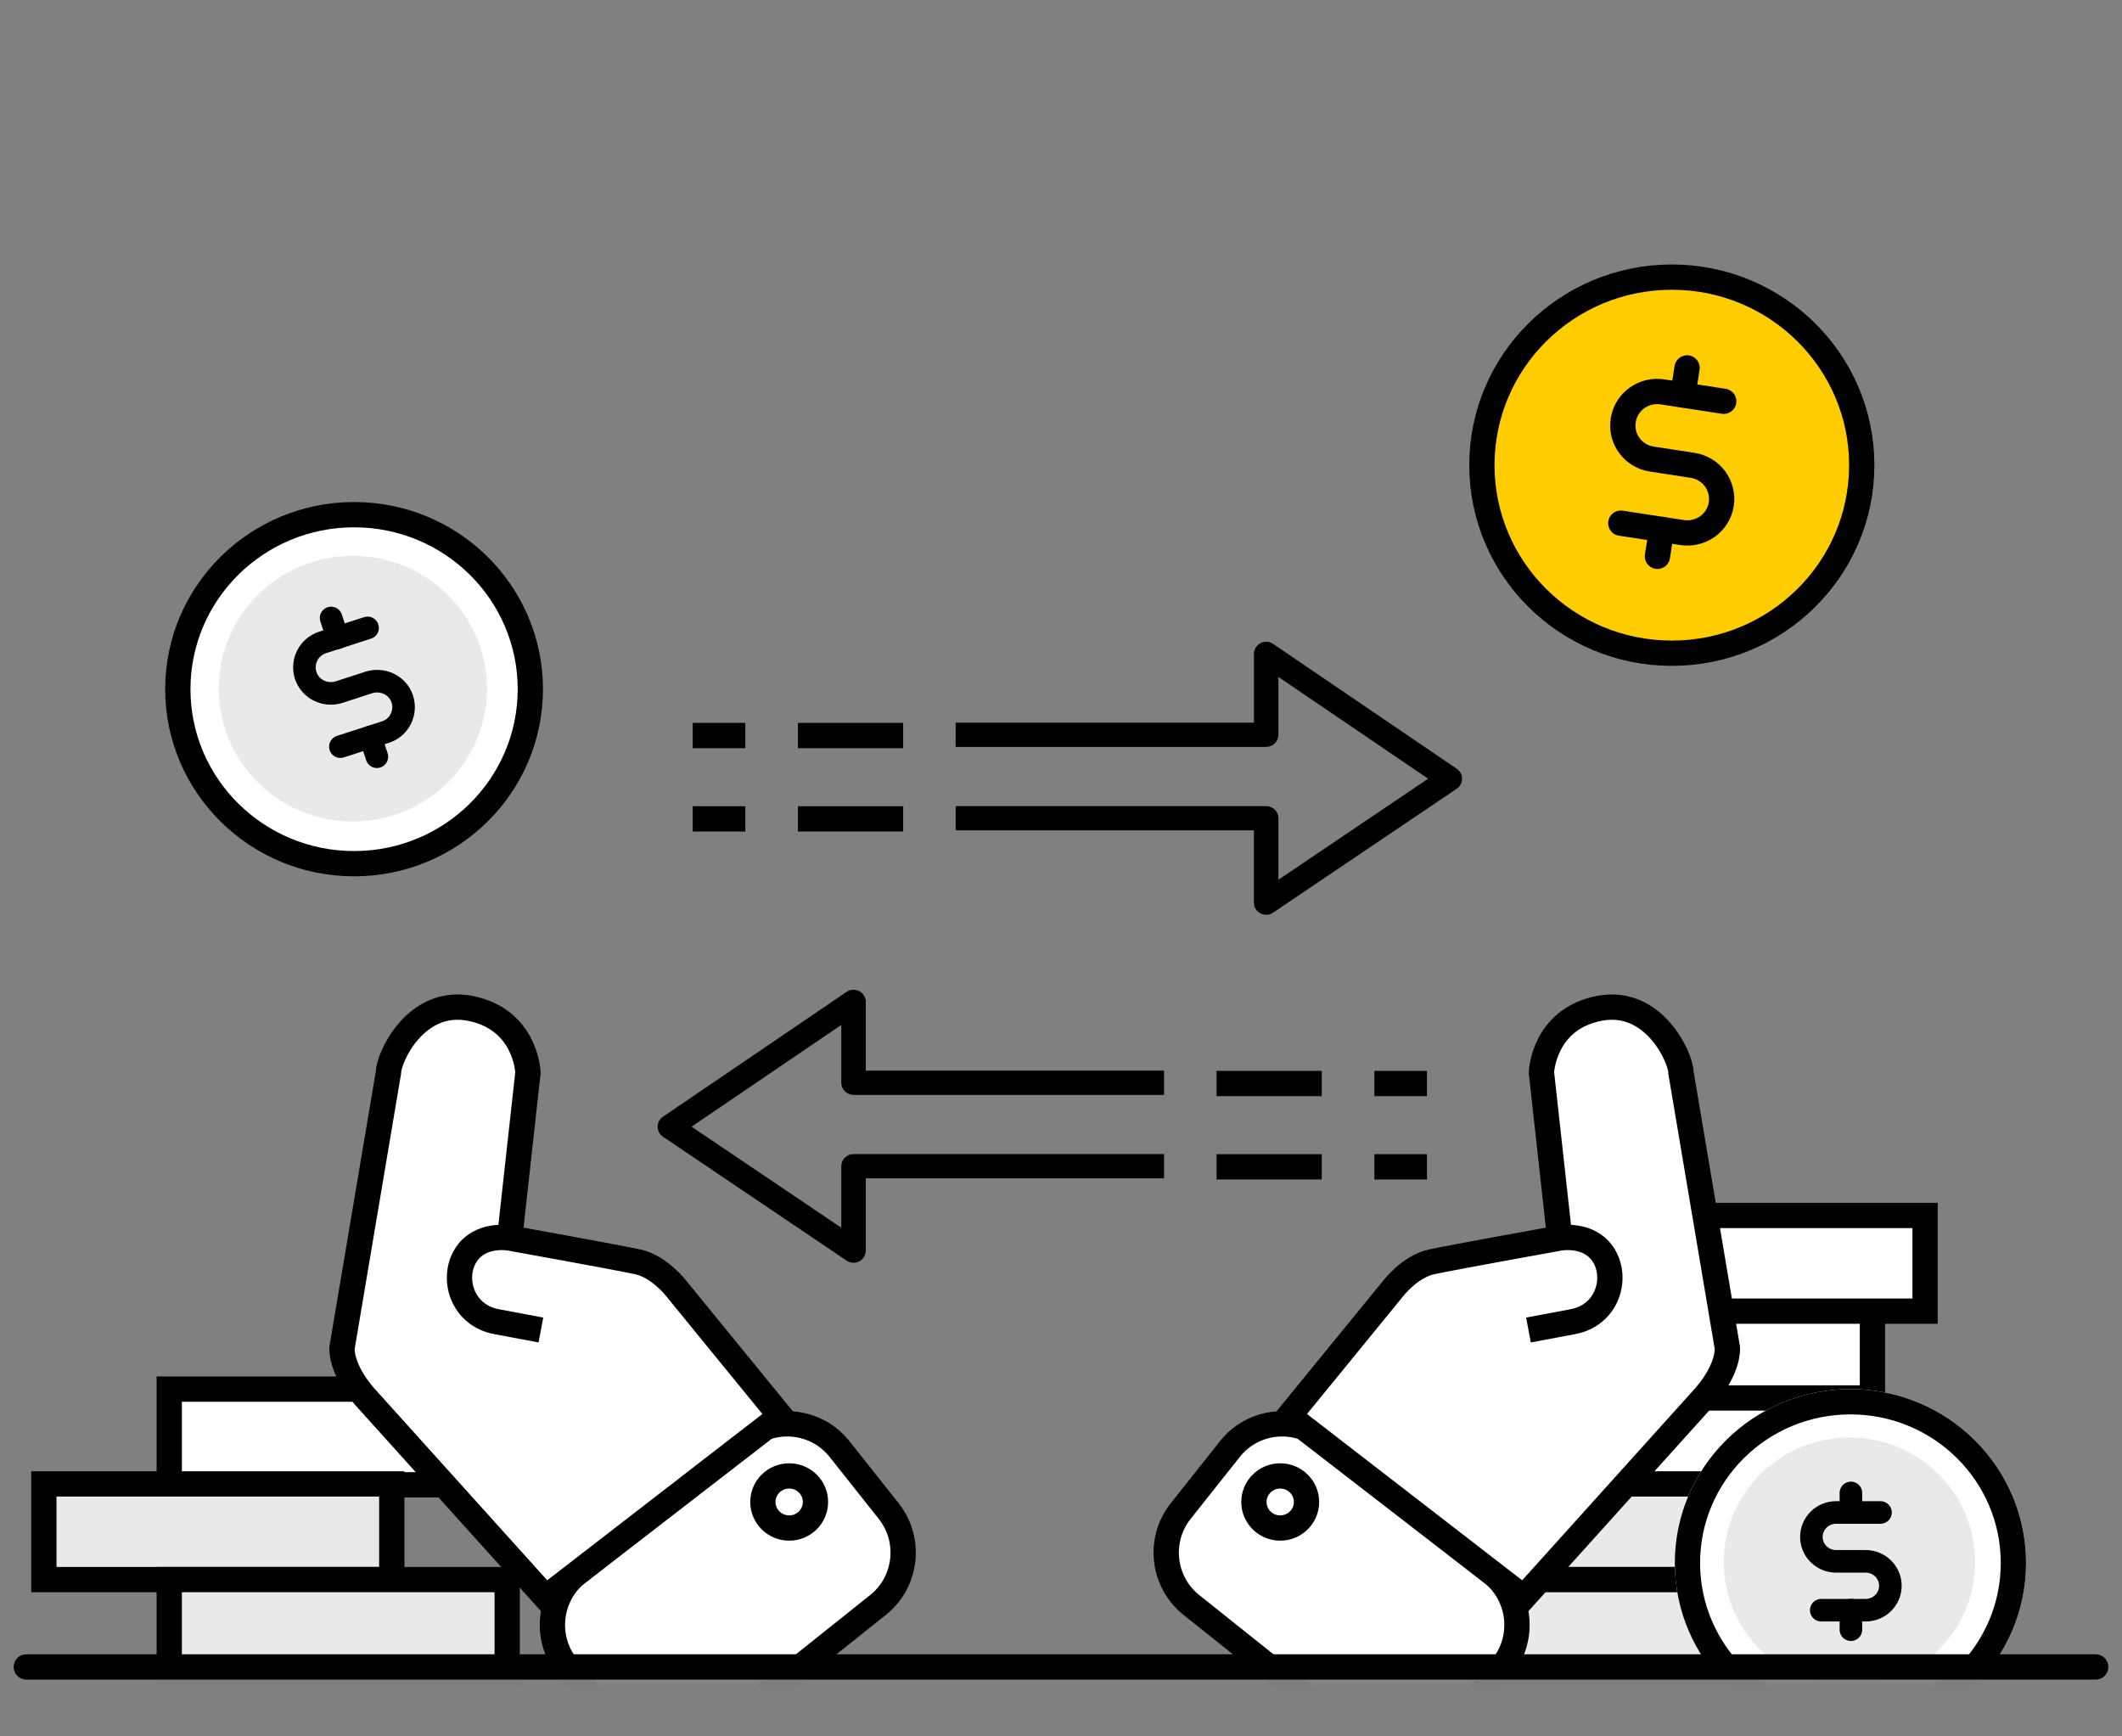 <svg width="121" height="99" viewBox="0 0 121 99" fill="none" xmlns="http://www.w3.org/2000/svg">
<rect x="0" y="0" width="121" height="99" fill="#808080" stroke="none"/>
<g clip-path="url(#clip0_573_4178)">
<mask id="mask0_573_4178" style="mask-type:alpha" maskUnits="userSpaceOnUse" x="-1" y="0" width="133" height="96">
<rect x="-0.5" width="132" height="95.04" fill="#C4C4C4"/>
</mask>
<g mask="url(#mask0_573_4178)">
<path d="M20.19 49.876C26.094 49.876 30.88 45.138 30.88 39.293C30.88 33.448 26.094 28.71 20.19 28.71C14.286 28.71 9.5 33.448 9.5 39.293C9.5 45.138 14.286 49.876 20.19 49.876Z" fill="white"/>
<path d="M20.19 49.243C25.741 49.243 30.24 44.788 30.24 39.293C30.24 33.798 25.741 29.344 20.19 29.344C14.64 29.344 10.14 33.798 10.14 39.293C10.14 44.788 14.64 49.243 20.19 49.243Z" fill="white" stroke="black" stroke-width="1.441"/>
<path d="M20.12 46.837C24.345 46.837 27.77 43.446 27.77 39.263C27.77 35.08 24.345 31.689 20.12 31.689C15.895 31.689 12.47 35.08 12.47 39.263C12.47 43.446 15.895 46.837 20.12 46.837Z" fill="#E9E9E9"/>
<path d="M18.88 35.234L19.25 36.363" stroke="black" stroke-width="1.287" stroke-linecap="round" stroke-linejoin="round"/>
<path d="M21.12 42.016L21.49 43.144" stroke="black" stroke-width="1.287" stroke-linecap="round" stroke-linejoin="round"/>
<path d="M19.41 42.57L21.98 41.739C22.36 41.62 22.67 41.353 22.85 40.996C23.03 40.64 23.06 40.234 22.94 39.858C22.82 39.482 22.55 39.175 22.19 38.996C21.83 38.818 21.42 38.789 21.04 38.907L19.33 39.462C18.95 39.581 18.54 39.551 18.18 39.373C17.82 39.194 17.56 38.888 17.43 38.511C17.31 38.135 17.34 37.729 17.52 37.373C17.7 37.017 18.01 36.759 18.39 36.63L20.96 35.799" stroke="black" stroke-width="1.287" stroke-linecap="round" stroke-linejoin="round"/>
<path d="M95.33 37.243C101.311 37.243 106.16 32.443 106.16 26.521C106.16 20.6 101.311 15.8 95.33 15.8C89.349 15.8 84.5 20.6 84.5 26.521C84.5 32.443 89.349 37.243 95.33 37.243Z" fill="#FFCC00" stroke="black" stroke-width="1.441"/>
<path d="M96.2 20.977L95.96 22.512" stroke="black" stroke-width="1.441" stroke-linecap="round" stroke-linejoin="round"/>
<path d="M94.75 30.185L94.51 31.719" stroke="black" stroke-width="1.441" stroke-linecap="round" stroke-linejoin="round"/>
<path d="M92.42 29.829L95.91 30.363C96.42 30.442 96.95 30.314 97.37 30.017C97.79 29.71 98.07 29.254 98.15 28.75C98.23 28.245 98.1 27.72 97.8 27.304C97.49 26.888 97.03 26.611 96.52 26.532L94.19 26.175C93.68 26.096 93.21 25.819 92.91 25.403C92.6 24.988 92.48 24.463 92.56 23.958C92.64 23.453 92.92 22.988 93.34 22.691C93.76 22.384 94.29 22.265 94.8 22.344L98.29 22.879" stroke="black" stroke-width="1.441" stroke-linecap="round" stroke-linejoin="round"/>
<path d="M28.92 79.2H9.65V84.655H28.92V79.2Z" fill="white" stroke="black" stroke-width="1.441"/>
<path d="M22.34 84.606H2.5V90.06H22.34V84.606Z" fill="#E9E9E9" stroke="black" stroke-width="1.441"/>
<path d="M28.92 90.06H9.65V95.514H28.92V90.06Z" fill="#E9E9E9" stroke="black" stroke-width="1.441"/>
<path d="M101.52 79.2H82.25V84.655H101.52V79.2Z" fill="white" stroke="black" stroke-width="1.441"/>
<path d="M106.77 74.25H87.5V79.705H106.77V74.25Z" fill="white" stroke="black" stroke-width="1.441"/>
<path d="M109.77 69.3H90.5V74.755H109.77V69.3Z" fill="white" stroke="black" stroke-width="1.441"/>
<path d="M104.089 84.606H84.819V90.06H104.089V84.606Z" fill="#E9E9E9" stroke="black" stroke-width="1.441"/>
<path d="M111.94 90.061H82.99V95.515H111.94V90.061Z" fill="#E9E9E9" stroke="black" stroke-width="1.441"/>
<path d="M32.327 95.019L35.13 98.552C36.438 100.198 38.833 100.471 40.475 99.16L50.066 91.507C51.708 90.197 51.98 87.796 50.673 86.15L47.87 82.617C46.562 80.971 44.167 80.698 42.525 82.009L32.934 89.662C31.292 90.973 31.02 93.373 32.327 95.019Z" fill="white" stroke="black" stroke-width="1.443" stroke-miterlimit="10"/>
<path d="M29.062 70.585L30.105 61.15C30.105 61.15 30.007 58.142 26.846 57.498C23.685 56.855 22.142 60.358 22.153 61.129L19.502 76.854C19.502 76.854 19.393 78.025 20.806 79.64L31.116 91.08L44.5 80.737L38.547 73.445C38.547 73.445 37.59 72.21 36.374 71.946C35.157 71.682 29.062 70.585 29.062 70.585C29.062 70.585 27.346 70.268 26.542 71.598C25.738 72.917 26.368 74.996 28.313 75.355L30.844 75.83" fill="white"/>
<path d="M29.062 70.585L30.105 61.15C30.105 61.15 30.007 58.142 26.846 57.498C23.685 56.855 22.142 60.358 22.153 61.129L19.502 76.854C19.502 76.854 19.393 78.025 20.806 79.64L31.116 91.08L44.5 80.737L38.547 73.445C38.547 73.445 37.59 72.21 36.374 71.946C35.157 71.682 29.062 70.585 29.062 70.585ZM29.062 70.585C29.062 70.585 27.346 70.268 26.542 71.598C25.738 72.917 26.368 74.996 28.313 75.355L30.844 75.83" stroke="black" stroke-width="1.443" stroke-miterlimit="10"/>
<path d="M45 87.12C45.828 87.12 46.5 86.456 46.5 85.635C46.5 84.815 45.828 84.15 45 84.15C44.172 84.15 43.5 84.815 43.5 85.635C43.5 86.456 44.172 87.12 45 87.12Z" stroke="black" stroke-width="1.441" stroke-linecap="round"/>
<path d="M85.673 95.019L82.87 98.552C81.562 100.198 79.167 100.471 77.525 99.16L67.934 91.507C66.292 90.197 66.02 87.796 67.327 86.15L70.13 82.617C71.438 80.971 73.833 80.698 75.475 82.009L85.066 89.662C86.708 90.973 86.98 93.373 85.673 95.019Z" fill="white" stroke="black" stroke-width="1.443" stroke-miterlimit="10"/>
<path d="M88.938 70.585L87.895 61.15C87.895 61.15 87.993 58.142 91.154 57.498C94.315 56.855 95.858 60.358 95.847 61.129L98.498 76.854C98.498 76.854 98.607 78.025 97.194 79.64L86.885 91.08L73.5 80.737L79.454 73.445C79.454 73.445 80.409 72.21 81.626 71.946C82.843 71.682 88.938 70.585 88.938 70.585C88.938 70.585 90.654 70.268 91.458 71.598C92.262 72.917 91.632 74.996 89.687 75.355L87.156 75.83" fill="white"/>
<path d="M88.938 70.585L87.895 61.15C87.895 61.15 87.993 58.142 91.154 57.498C94.315 56.855 95.858 60.358 95.847 61.129L98.498 76.854C98.498 76.854 98.607 78.025 97.194 79.64L86.885 91.08L73.5 80.737L79.454 73.445C79.454 73.445 80.409 72.21 81.626 71.946C82.843 71.682 88.938 70.585 88.938 70.585ZM88.938 70.585C88.938 70.585 90.654 70.268 91.458 71.598C92.262 72.917 91.632 74.996 89.687 75.355L87.156 75.83" stroke="black" stroke-width="1.443" stroke-miterlimit="10"/>
<path d="M73 87.12C72.172 87.12 71.5 86.456 71.5 85.635C71.5 84.815 72.172 84.15 73 84.15C73.828 84.15 74.5 84.815 74.5 85.635C74.5 86.456 73.828 87.12 73 87.12Z" stroke="black" stroke-width="1.441" stroke-linecap="round"/>
<path d="M51.5 41.937L45.5 41.937" stroke="black" stroke-width="1.441"/>
<path d="M42.5 41.937L39.5 41.937" stroke="black" stroke-width="1.441"/>
<path d="M51.5 46.688L45.5 46.688" stroke="black" stroke-width="1.441"/>
<path d="M42.5 46.688L39.5 46.688" stroke="black" stroke-width="1.441"/>
<path fill-rule="evenodd" clip-rule="evenodd" d="M54.493 47.342L71.5 47.342L71.5 51.466C71.5 51.721 71.643 51.957 71.872 52.077C71.974 52.13 72.086 52.157 72.198 52.157L72.199 52.157C72.338 52.157 72.475 52.116 72.592 52.036L83.064 44.971C83.255 44.843 83.369 44.63 83.369 44.401C83.37 44.173 83.256 43.96 83.066 43.831L72.595 36.712C72.382 36.566 72.103 36.55 71.875 36.67C71.645 36.789 71.501 37.025 71.501 37.282L71.501 41.202L54.493 41.202L54.493 42.585L72.198 42.585C72.584 42.585 72.897 42.275 72.897 41.893L72.897 38.595L81.434 44.398L72.897 50.158L72.897 46.651C72.897 46.269 72.584 45.96 72.198 45.96L54.493 45.96L54.493 47.342Z" fill="black"/>
<path d="M69.369 61.776L75.369 61.776" stroke="black" stroke-width="1.441"/>
<path d="M78.369 61.776L81.369 61.776" stroke="black" stroke-width="1.441"/>
<path d="M69.369 66.527L75.369 66.527" stroke="black" stroke-width="1.441"/>
<path d="M78.369 66.527L81.369 66.527" stroke="black" stroke-width="1.441"/>
<path fill-rule="evenodd" clip-rule="evenodd" d="M66.376 67.182L49.369 67.182L49.369 71.306C49.369 71.561 49.226 71.797 48.997 71.916C48.895 71.969 48.783 71.996 48.671 71.996L48.67 71.996C48.532 71.996 48.394 71.956 48.277 71.876L37.805 64.811C37.614 64.683 37.501 64.469 37.5 64.241C37.499 64.013 37.613 63.8 37.803 63.67L48.274 56.551C48.488 56.406 48.766 56.389 48.995 56.51C49.224 56.629 49.368 56.865 49.368 57.121L49.368 61.042L66.376 61.042L66.376 62.425L48.671 62.425C48.285 62.425 47.972 62.114 47.972 61.733L47.972 58.435L39.435 64.238L47.972 69.998L47.972 66.491C47.972 66.109 48.285 65.8 48.671 65.8L66.376 65.8L66.376 67.182Z" fill="black"/>
<ellipse cx="105.514" cy="89.114" rx="10.014" ry="9.914" fill="white"/>
<path d="M114.808 89.114C114.808 94.185 110.654 98.308 105.514 98.308C100.375 98.308 96.221 94.185 96.221 89.114C96.221 84.044 100.375 79.921 105.514 79.921C110.654 79.921 114.808 84.044 114.808 89.114Z" fill="white" stroke="black" stroke-width="1.441"/>
<ellipse cx="105.458" cy="89.058" rx="7.17" ry="7.098" fill="#E9E9E9"/>
<path d="M105.542 85.12V86.234" stroke="black" stroke-width="1.287" stroke-linecap="round" stroke-linejoin="round"/>
<path d="M105.542 91.802V92.916" stroke="black" stroke-width="1.287" stroke-linecap="round" stroke-linejoin="round"/>
<path d="M103.851 91.805H106.385C106.758 91.805 107.116 91.659 107.38 91.398C107.644 91.136 107.792 90.782 107.792 90.413C107.792 90.043 107.644 89.689 107.38 89.428C107.116 89.167 106.758 89.02 106.385 89.02H104.695C104.322 89.02 103.964 88.873 103.7 88.612C103.436 88.351 103.288 87.996 103.288 87.627C103.288 87.258 103.436 86.903 103.7 86.642C103.964 86.381 104.322 86.234 104.695 86.234H107.229" stroke="black" stroke-width="1.287" stroke-linecap="round" stroke-linejoin="round"/>
</g>
<path d="M1.5 95.04H119.5" stroke="black" stroke-width="1.441" stroke-linecap="round"/>
</g>
<defs>
<clipPath id="clip0_573_4178">
<rect width="120" height="99" fill="white" transform="translate(0.5)"/>
</clipPath>
</defs>
</svg>
